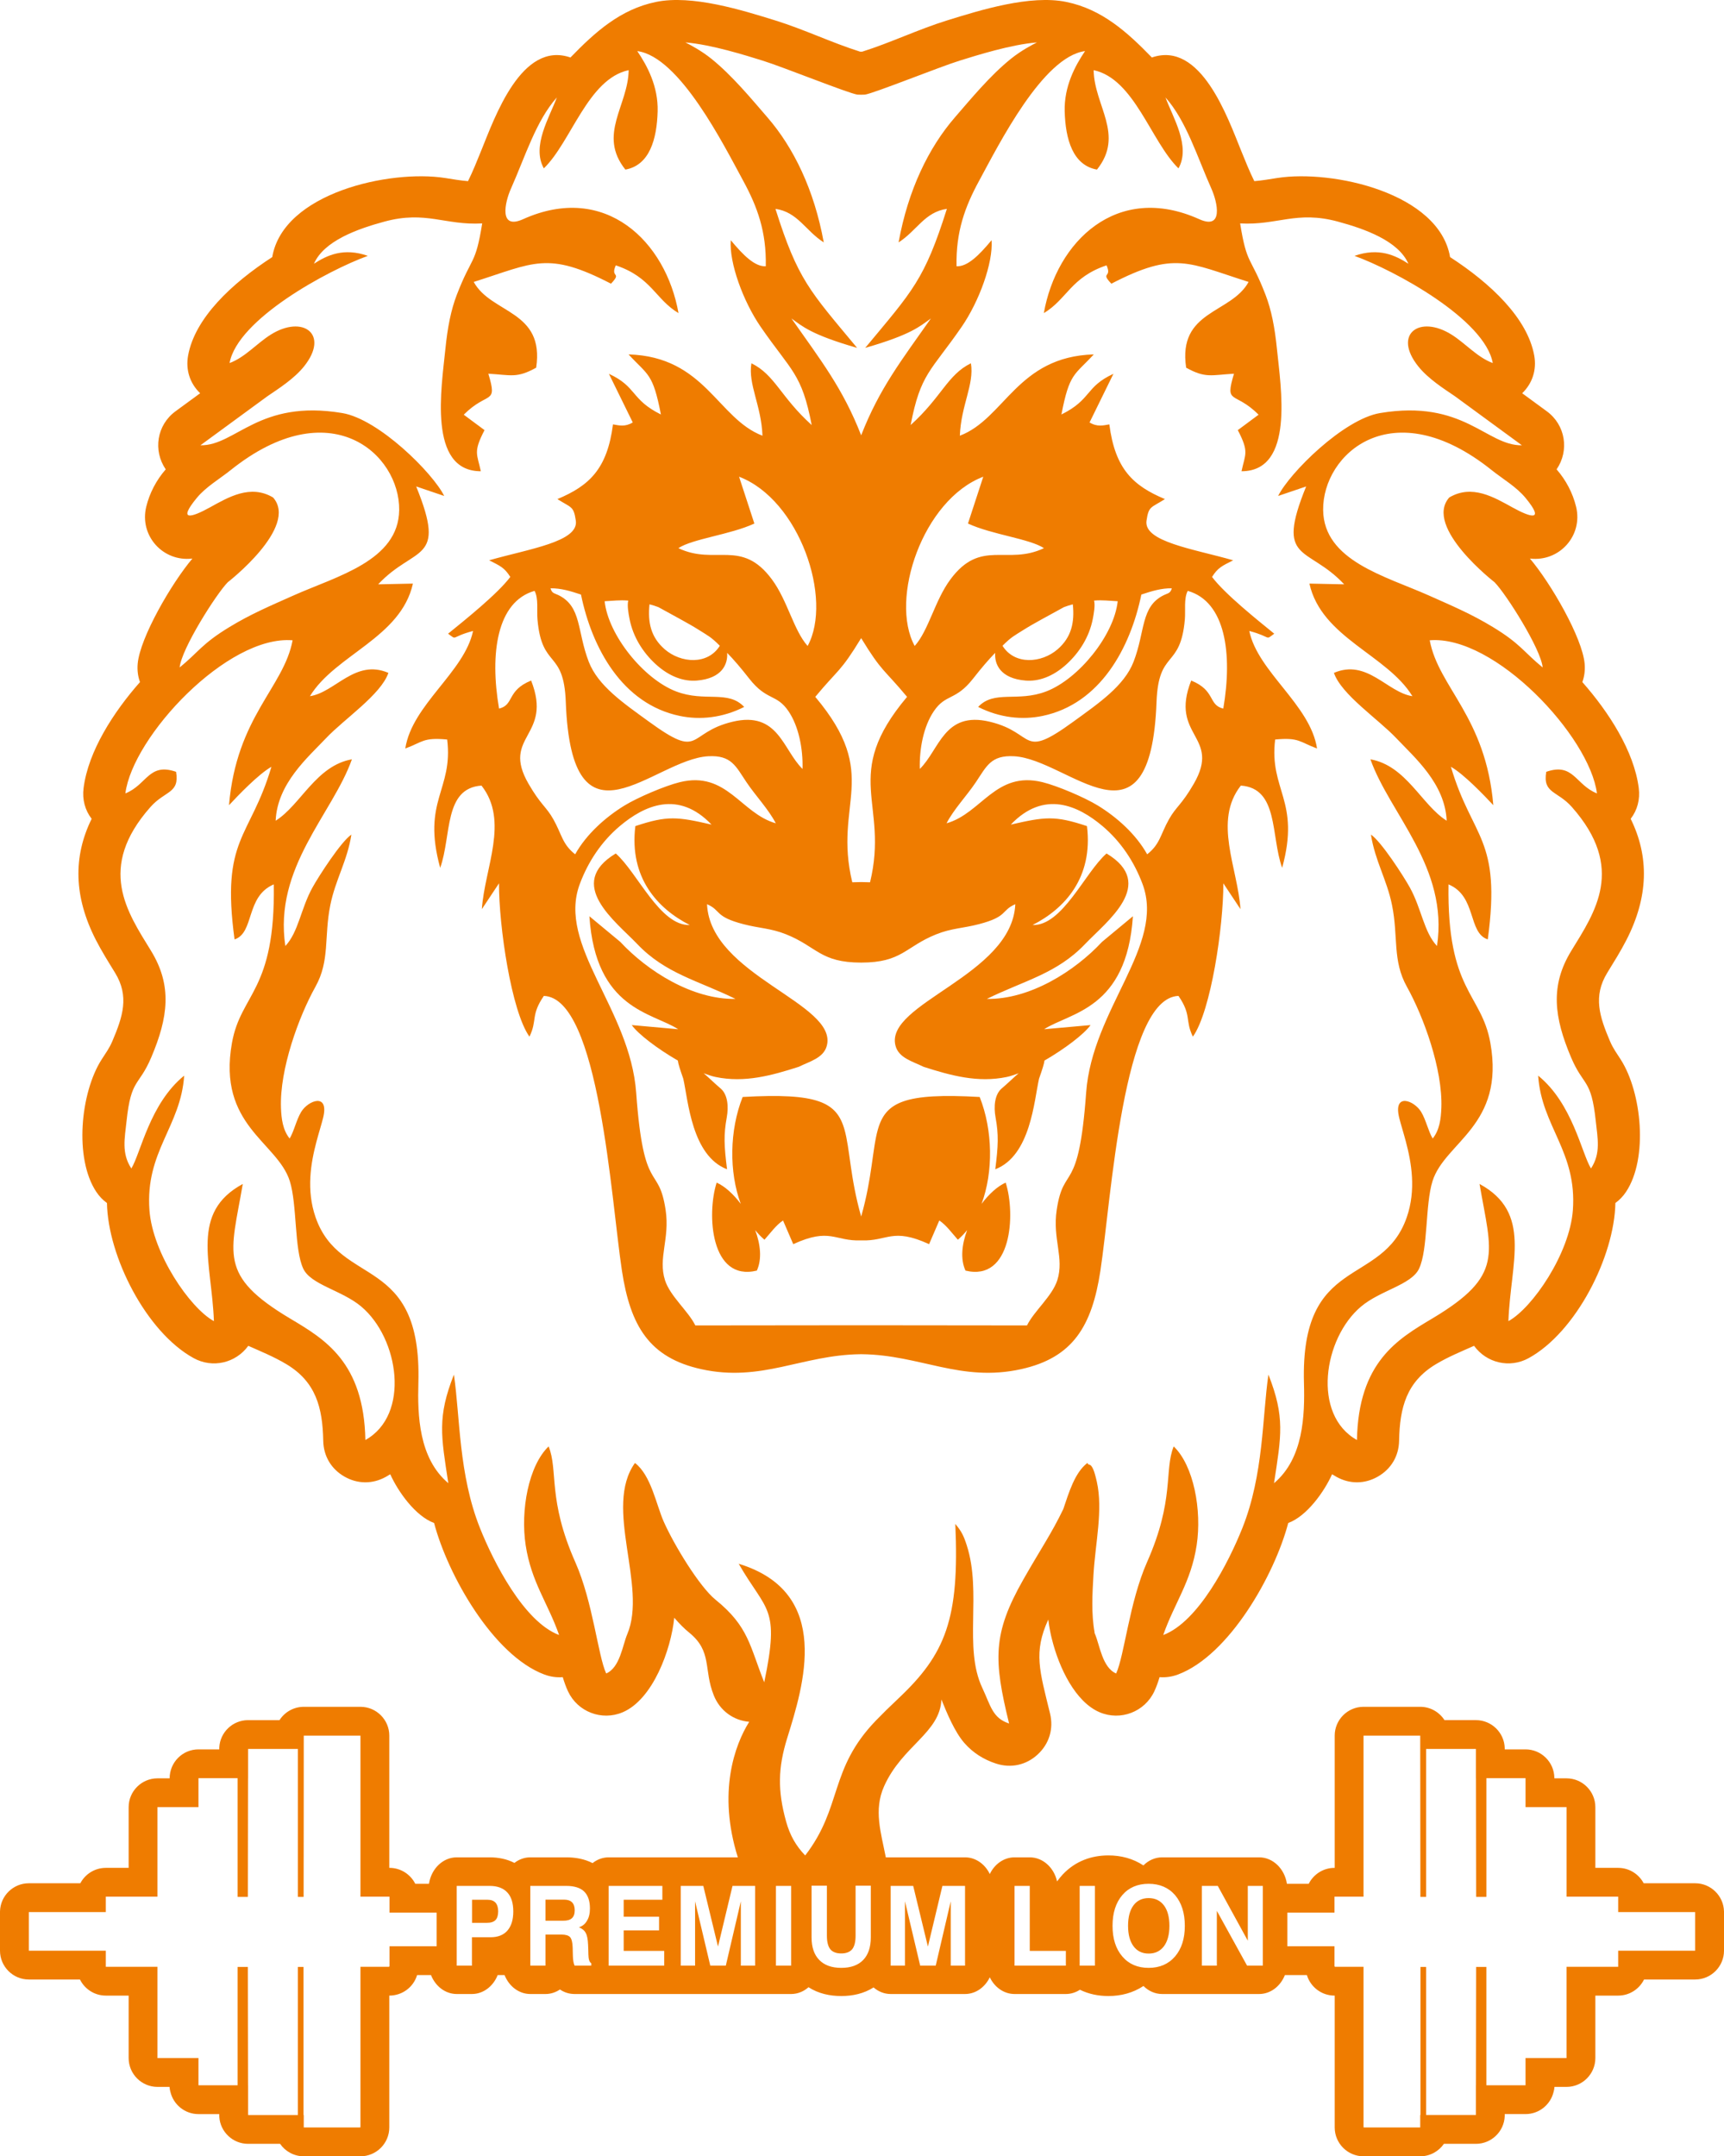 <?xml version="1.0" encoding="UTF-8"?> <svg xmlns="http://www.w3.org/2000/svg" viewBox="0 0 240.732 301.055" fill="none"> <path fill-rule="evenodd" clip-rule="evenodd" d="M23.142 65.531C21.341 62.894 21.897 59.334 24.509 57.422L27.948 54.904C26.516 53.526 25.904 51.631 26.265 49.64C27.211 44.412 32.345 39.57 38.015 35.894C39.536 26.938 54.421 23.645 62.155 24.852C63.296 25.031 64.315 25.212 65.353 25.291C66.04 23.903 66.627 22.427 67.175 21.079C69.085 16.383 72.818 5.66 79.656 8.027C83.105 4.469 86.632 1.295 91.589 0.273C96.645 -0.773 103.645 1.423 108.252 2.851C112.281 4.1 116.139 5.968 120.114 7.217H120.384C124.359 5.968 128.217 4.1 132.245 2.851C136.852 1.423 143.852 -0.773 148.909 0.273C153.866 1.296 157.393 4.469 160.842 8.027C167.68 5.66 171.413 16.383 173.323 21.079C173.871 22.427 174.458 23.903 175.145 25.291C176.183 25.212 177.202 25.031 178.343 24.852C186.077 23.645 200.962 26.938 202.483 35.894C208.153 39.57 213.287 44.413 214.234 49.64C214.594 51.631 213.982 53.526 212.55 54.904L215.989 57.422C218.601 59.334 219.157 62.894 217.356 65.531C218.66 67.023 219.609 68.824 220.079 70.75C221.061 74.785 217.748 78.476 213.632 77.984C216.559 81.441 220.937 89.003 221.272 92.653C221.355 93.559 221.24 94.431 220.952 95.23C224.632 99.4 228.178 104.874 228.83 110.034C229.031 111.624 228.627 113.119 227.702 114.32C230.308 119.618 230.194 125.217 227.107 131.237C226.297 132.816 225.361 134.303 224.434 135.814C222.413 139.106 223.364 141.949 224.794 145.325C225.247 146.396 225.72 146.997 226.329 147.955C229.251 152.548 230.162 161.706 227.063 166.387C226.645 167.019 226.139 167.545 225.565 167.958C225.431 175.418 220.084 185.978 213.459 189.615C210.817 191.065 207.585 190.309 205.831 187.897C204.061 188.686 202.242 189.423 200.509 190.46C196.395 192.922 195.451 196.521 195.363 201.16C195.323 203.284 194.256 205.089 192.414 206.148C190.573 207.209 188.476 207.224 186.619 206.192C186.409 206.075 186.205 205.954 186.005 205.83C184.919 208.249 182.494 211.676 179.883 212.635C177.978 219.883 171.64 231.104 164.496 233.785C163.641 234.106 162.766 234.227 161.918 234.158C161.712 234.848 161.473 235.514 161.19 236.125C159.852 239 156.476 240.299 153.557 239.062C150.186 237.633 147.9 232.934 146.881 228.834C146.793 228.501 146.717 228.164 146.653 227.822C146.533 227.227 146.44 226.653 146.378 226.112C144.286 230.69 145.157 233.225 146.623 239.233C147.143 241.364 146.514 243.454 144.905 244.945C143.297 246.436 141.164 246.903 139.079 246.223C137.353 245.66 135.854 244.718 134.656 243.346C133.315 241.808 132.238 239.22 131.455 237.279C131.253 241.957 125.986 243.724 123.451 249.391C121.967 252.707 123.022 255.866 123.69 259.314H134.753C136.243 259.314 137.543 260.258 138.211 261.646C138.878 260.258 140.179 259.314 141.667 259.314H143.792C145.627 259.314 147.175 260.748 147.606 262.676C147.848 262.333 148.116 262.006 148.409 261.693C150.161 259.839 152.401 259.044 154.774 259.044C156.521 259.044 158.198 259.474 159.661 260.443C160.357 259.741 161.273 259.314 162.274 259.314C166.93 259.314 171.276 259.314 175.823 259.314C177.76 259.314 179.378 260.913 179.699 263.006H182.745C183.357 261.791 184.566 260.926 185.983 260.798C186.113 260.786 186.241 260.783 186.372 260.783V242.321C186.372 240.105 188.18 238.297 190.396 238.297H198.314C199.734 238.297 200.987 239.04 201.704 240.157H206.093C208.284 240.157 210.075 241.923 210.116 244.103C210.117 244.149 210.117 244.195 210.117 244.241H213.02C215.216 244.241 217.011 246.016 217.043 248.204C217.044 248.231 217.044 248.257 217.044 248.284H218.744C220.96 248.284 222.768 250.092 222.768 252.309V260.783H225.957C227.497 260.783 228.84 261.656 229.516 262.933H236.707C238.889 262.933 240.675 264.683 240.73 266.853V266.856C240.731 266.888 240.732 266.923 240.732 266.956V266.958V272.345V272.345V272.345C240.731 274.562 238.923 276.37 236.707 276.37H229.567C228.909 277.7 227.536 278.617 225.957 278.617H222.768V287.339C222.768 289.556 220.96 291.364 218.744 291.364H217.068L217.057 291.371C217.044 291.611 217.005 291.829 216.944 292.029C216.535 293.819 214.929 295.158 213.02 295.158H210.117C210.117 295.256 210.118 295.353 210.114 295.451C210.029 297.593 208.256 299.313 206.092 299.313H201.623C200.895 300.363 199.682 301.053 198.314 301.053H190.396C188.18 301.053 186.372 299.246 186.372 297.028V278.617H186.342C184.527 278.617 182.986 277.405 182.487 275.75H179.416C178.801 277.305 177.421 278.395 175.823 278.395C171.26 278.395 166.94 278.395 162.274 278.395C161.276 278.395 160.364 277.97 159.669 277.275C158.204 278.245 156.524 278.677 154.773 278.677C153.377 278.677 152.026 278.405 150.794 277.8C150.216 278.177 149.546 278.395 148.832 278.395H141.666C140.178 278.395 138.877 277.45 138.21 276.062C137.542 277.45 136.242 278.395 134.753 278.395C131.277 278.395 127.845 278.395 124.37 278.395C123.473 278.395 122.646 278.052 121.982 277.477C120.62 278.342 119.059 278.677 117.475 278.677C115.866 278.677 114.277 278.337 112.896 277.447C112.228 278.04 111.386 278.395 110.474 278.395C100.452 278.395 90.33 278.395 80.236 278.395C79.483 278.395 78.786 278.175 78.189 277.762C77.598 278.165 76.908 278.395 76.172 278.395H74.047C72.449 278.395 71.068 277.305 70.454 275.75H69.493C68.879 277.305 67.498 278.395 65.9 278.395H63.775C62.176 278.395 60.796 277.305 60.181 275.75H58.243C57.725 277.47 56.149 278.617 54.359 278.617V297.028C54.359 299.246 52.551 301.053 50.334 301.053H42.418C41.049 301.053 39.836 300.363 39.109 299.313H34.639C32.511 299.313 30.761 297.648 30.623 295.556C30.614 295.423 30.614 295.293 30.614 295.161H27.712C25.803 295.161 24.196 293.819 23.788 292.029C23.727 291.829 23.688 291.611 23.675 291.371L23.664 291.364H21.988C19.771 291.364 17.964 289.556 17.964 287.339V278.617H14.775C13.195 278.617 11.823 277.7 11.165 276.37H4.024C1.808 276.37 0.001 274.562 0 272.348V272.345V272.345V266.958V266.958C0 266.923 0 266.888 0.001 266.856V266.853C0.057 264.686 1.842 262.933 4.024 262.933H11.216C11.891 261.656 13.234 260.783 14.775 260.783H17.964V252.309C17.964 250.092 19.771 248.284 21.988 248.284H23.688C23.688 246.057 25.48 244.241 27.712 244.241H30.615C30.615 244.153 30.616 244.065 30.62 243.977C30.728 241.855 32.491 240.158 34.639 240.158H39.028C39.745 239.04 40.998 238.298 42.419 238.298H50.336C52.552 238.298 54.36 240.106 54.36 242.322V260.783H54.389C55.959 260.783 57.324 261.691 57.987 263.006H59.9C60.221 260.913 61.838 259.314 63.775 259.314H68.37C69.577 259.314 70.762 259.541 71.833 260.091C72.464 259.601 73.227 259.314 74.048 259.314H79.059C80.332 259.314 81.601 259.526 82.742 260.119C83.381 259.611 84.158 259.314 84.993 259.314H103.027C100.18 250.237 102.593 243.615 104.617 240.39C102.422 240.211 100.53 238.837 99.679 236.721C98.2 233.042 99.503 230.58 96.211 227.919C95.544 227.38 94.848 226.674 94.149 225.861C93.701 230.308 91.178 237.267 86.942 239.062C84.023 240.299 80.647 239 79.309 236.126C79.025 235.515 78.787 234.848 78.581 234.158C77.733 234.228 76.858 234.106 76.003 233.786C68.859 231.105 62.521 219.883 60.616 212.635C58.005 211.676 55.58 208.25 54.494 205.83C54.294 205.955 54.09 206.075 53.88 206.192C52.023 207.224 49.927 207.209 48.085 206.149C46.243 205.09 45.176 203.284 45.136 201.16C45.048 196.521 44.104 192.923 39.99 190.461C38.257 189.423 36.439 188.686 34.669 187.898C32.914 190.309 29.682 191.066 27.04 189.615C20.415 185.979 15.069 175.418 14.935 167.958C14.36 167.546 13.854 167.019 13.436 166.387C10.337 161.706 11.248 152.548 14.17 147.955C14.779 146.997 15.252 146.396 15.705 145.326C17.135 141.95 18.086 139.106 16.065 135.814C15.138 134.304 14.201 132.816 13.392 131.237C10.305 125.217 10.191 119.618 12.797 114.32C11.872 113.119 11.468 111.624 11.669 110.034C12.321 104.875 15.866 99.401 19.547 95.23C19.258 94.431 19.143 93.559 19.227 92.654C19.561 89.003 23.94 81.442 26.866 77.984C22.751 78.477 19.437 74.786 20.42 70.75C20.888 68.824 21.839 67.023 23.142 65.531ZM42.395 264.838H41.596V244.181H34.639V248.265H34.635C34.627 253.769 34.61 259.529 34.61 264.838H33.177V248.265H27.712V252.309H21.988V264.808H14.775V266.956H4.024V272.345H14.775V274.592H21.988V287.339H27.712V291.136H33.177V274.615H34.609C34.609 280.135 34.628 285.637 34.635 291.136H34.639V295.291H34.76H34.882H35.003H35.125H35.246H35.368H35.489H35.611H35.733H35.854H35.976H36.097H36.219H36.34H36.462H36.583H36.705H36.826H36.948H37.07H37.191H37.312H37.434H37.555H37.676H37.798H37.919H38.041H38.163H38.284H38.405H38.527H38.649H38.77H38.892H39.013H39.135H39.256H39.378H39.499H39.621H39.742H39.864H39.986H40.107H40.228H40.35H40.472H40.593H40.714H40.836H40.957H41.079H41.2H41.321H41.443H41.565H41.593V274.615H42.38V295.291H42.415V297.028H50.322L50.333 296.846V274.592H54.341L54.387 274.487V271.725H60.972V267.031H54.387V264.808H50.333V242.322H42.415C42.418 249.826 42.403 257.334 42.395 264.838ZM198.315 244.181H198.314V242.321H190.397V264.808H186.343V267.031H179.757V271.725H186.343V274.487L186.388 274.592H190.397V296.843L190.407 297.028H198.314V295.288H198.35V274.615H199.136V295.288H199.165H199.287H199.408H199.53H199.651H199.773H199.894H200.016H200.137H200.258H200.38H200.502H200.623H200.744H200.866H200.988H201.109H201.231H201.352H201.474H201.595H201.717H201.838H201.96H202.081H202.203H202.324H202.446H202.567H202.689H202.81H202.932H203.053H203.175H203.296H203.418H203.539H203.661H203.782H203.904H204.026H204.147H204.268H204.39H204.512H204.633H204.754H204.876H204.998H205.119H205.241H205.362H205.484H205.605H205.726H205.848H205.97H206.091V291.136H206.095C206.102 285.637 206.12 280.135 206.12 274.615H207.553V291.136H213.018V287.339H218.743V274.592H225.956V272.345H236.706V266.958H225.956V264.808H218.745V252.309H213.02V248.265H207.555V264.838H206.123C206.123 259.529 206.106 253.769 206.098 248.265H206.093V244.182H199.136V264.838H198.337L198.315 244.183V244.181ZM167.819 274.435H169.915V266.786L174.137 274.435H176.334V263.301H174.237V270.95L170.045 263.301H167.819V274.435ZM157.518 268.875C157.518 270.098 157.776 271.043 158.279 271.725C158.782 272.405 159.485 272.748 160.39 272.748C161.309 272.748 162.013 272.405 162.529 271.725C163.032 271.043 163.291 270.098 163.291 268.875C163.291 267.653 163.032 266.693 162.529 266.026C162.012 265.346 161.309 265.003 160.39 265.003C159.485 265.003 158.782 265.346 158.279 266.011C157.776 266.693 157.518 267.635 157.518 268.875ZM155.35 268.875C155.35 270.673 155.809 272.098 156.714 273.15C157.618 274.217 158.853 274.745 160.389 274.745C161.926 274.745 163.161 274.217 164.08 273.15C164.984 272.095 165.444 270.673 165.444 268.875C165.444 267.08 164.984 265.656 164.08 264.586C163.161 263.533 161.926 263.006 160.389 263.006C158.853 263.006 157.618 263.533 156.714 264.586C155.809 265.638 155.35 267.078 155.35 268.875ZM150.761 274.435H152.887V263.301H150.761V274.435ZM141.666 274.435H148.832V272.375H143.792V263.301H141.666V274.435ZM124.37 274.435H126.366V265.453L128.491 274.435H130.66L132.756 265.453V274.435H134.753V263.301H131.593L129.568 271.77L127.515 263.301H124.37L124.37 274.435ZM113.325 263.271V270.5C113.325 271.863 113.683 272.918 114.402 273.645C115.105 274.372 116.139 274.745 117.474 274.745C118.81 274.745 119.829 274.372 120.533 273.645C121.236 272.918 121.595 271.863 121.595 270.5V263.271H119.47V270.253C119.47 271.12 119.313 271.74 118.997 272.143C118.666 272.53 118.164 272.73 117.46 272.73C116.771 272.73 116.254 272.53 115.938 272.143C115.622 271.74 115.464 271.105 115.464 270.253V263.271H113.325ZM108.349 274.435H110.474V263.301H108.349V274.435ZM95.061 274.435H97.057V265.453L99.182 274.435H101.35L103.447 265.453V274.435H105.443V263.301H102.284L100.259 271.77L98.206 263.301H95.061V274.435H95.061ZM84.992 274.435H92.747V272.375H87.089V269.51H92.028V267.605H87.089V265.236H92.488V263.301H84.992V274.435ZM76.173 268.163H78.671C79.217 268.163 79.619 268.04 79.863 267.808C80.122 267.575 80.251 267.203 80.251 266.693C80.251 266.213 80.122 265.841 79.878 265.593C79.634 265.346 79.26 265.221 78.772 265.221H76.173V268.163ZM74.048 274.435H76.173V270.098H78.428C78.987 270.098 79.389 270.223 79.605 270.455C79.82 270.703 79.935 271.168 79.963 271.865L79.993 273.04C80.007 273.35 80.021 273.63 80.064 273.863C80.108 274.08 80.165 274.28 80.236 274.435H82.563V274.095C82.304 273.955 82.175 273.553 82.161 272.888C82.161 272.44 82.133 271.973 82.118 271.523C82.089 270.78 81.989 270.223 81.788 269.868C81.601 269.51 81.285 269.263 80.84 269.078C81.342 268.923 81.716 268.613 81.974 268.148C82.247 267.698 82.376 267.14 82.376 266.461C82.376 265.391 82.104 264.601 81.558 264.076C81.026 263.563 80.194 263.301 79.059 263.301H74.048V274.435ZM65.915 268.458H67.968C68.528 268.458 68.93 268.333 69.189 268.07C69.433 267.823 69.562 267.405 69.562 266.848C69.562 266.321 69.433 265.918 69.189 265.638C68.944 265.376 68.571 265.236 68.083 265.236H65.915V268.458ZM65.9 270.47H68.514C69.519 270.47 70.309 270.16 70.855 269.54C71.401 268.905 71.673 268.023 71.673 266.878C71.673 265.701 71.401 264.818 70.841 264.216C70.28 263.611 69.462 263.301 68.37 263.301H63.775V274.435H65.9V270.47ZM148.475 210.692C149.251 208.401 150.073 205.596 151.835 204.255C151.884 204.324 151.931 204.395 151.978 204.466C152.494 204.444 152.813 205.342 153.157 206.884C154.04 210.84 152.948 215.408 152.686 219.882C152.534 222.487 152.368 225.302 152.845 227.917L152.822 227.939C152.852 228.016 152.882 228.093 152.914 228.169C153.563 229.696 153.926 232.826 155.853 233.643C156.994 231.192 157.703 223.663 160.166 218.105C164.053 209.333 162.53 205.32 163.89 201.943C166.687 204.621 167.841 210.851 167.097 215.731C166.309 220.901 163.981 223.818 162.429 228.275C167.346 226.43 171.588 218.08 173.478 213.342C176.466 205.854 176.254 197.787 177.117 191.919C179.46 197.858 178.907 200.472 177.898 207.077C182.035 203.591 182.203 197.569 182.079 193.067C181.579 175.045 192.994 179.819 196.428 169.971C197.767 166.13 197.088 162.324 196.305 159.37C195.967 158.097 195.61 156.983 195.387 156.092C194.486 152.487 197.488 153.628 198.456 155.258C199.133 156.397 199.458 157.99 200.056 158.956C201.018 157.762 201.21 156.185 201.265 154.665C201.462 149.286 198.783 141.942 196.456 137.772C194.403 134.091 195.279 130.822 194.373 126.348C193.652 122.796 192.011 120.212 191.431 116.525C192.852 117.461 195.985 122.314 196.876 123.929C198.5 126.876 198.823 130.134 200.656 132.077C202.309 121.103 194.057 113.639 191.36 106.012C196.372 106.898 198.512 112.393 202.007 114.585C201.778 109.387 197.513 105.751 194.966 103.055C192.452 100.395 187.3 96.975 186.264 93.944C190.909 91.95 193.701 96.673 197.223 97.199C193.675 91.4 184.527 89.047 182.841 81.48L187.696 81.582C182.576 76.111 178.02 78.638 182.386 67.917L178.474 69.243C180.046 66.051 187.597 58.523 192.704 57.67C204.395 55.716 207.545 62.245 212.514 62.17L203.169 55.329C201.615 54.267 199.436 52.894 198.042 51.152C194.435 46.643 198.223 43.908 202.698 46.723C204.655 47.954 206.279 49.891 208.443 50.687C207.335 44.567 194.727 37.745 189.135 35.722C192.532 34.536 194.838 35.644 196.662 36.822C195.267 33.626 190.577 31.955 186.8 30.934C181.034 29.375 178.348 31.485 173.168 31.193C174.114 37.106 174.6 35.686 176.705 41.137C177.521 43.252 178.004 45.68 178.31 48.751C178.838 54.032 180.807 65.792 173.361 65.793C173.871 63.37 174.455 63.143 172.842 60.053L175.743 57.899C172.368 54.513 170.974 56.621 172.309 52.175C169.103 52.362 168.345 52.834 165.629 51.336C164.43 43.294 171.901 43.833 174.349 39.363C165.916 36.698 164.056 35.011 155.184 39.608C153.586 37.916 155.324 38.868 154.514 37.047C149.524 38.715 148.986 41.79 145.758 43.714C147.509 33.744 155.957 25.422 167.46 30.604C170.87 32.141 170.006 28.256 169.168 26.375C167.171 21.896 165.661 16.881 162.741 13.601C163.786 16.424 166.289 20.413 164.559 23.507C160.722 19.785 158.409 11.012 152.714 9.795C152.779 14.738 157.074 18.802 153.175 23.678C149.803 23.081 148.773 19.44 148.669 15.54C148.577 12.07 150.114 9.196 151.513 7.133C145.595 7.912 139.44 20.243 136.711 25.258C134.753 28.856 133.464 32.344 133.568 37.176C135.085 37.253 136.701 35.655 138.457 33.538C138.695 36.687 136.719 42.102 134.269 45.648C129.952 51.899 128.548 52.112 127.157 59.343C131.511 55.42 132.277 52.339 135.573 50.72C136.065 53.662 134.193 56.577 134.029 60.833C140.299 58.453 142.038 49.797 152.731 49.479C150.009 52.436 149.338 52.04 148.212 57.869C152.439 55.778 151.524 54.008 155.473 52.191L152.142 58.98C153.229 59.639 154.054 59.393 154.904 59.251C155.705 65.493 158.232 67.822 162.664 69.681C160.696 70.937 160.403 70.625 160.095 72.686C159.653 75.638 166.612 76.628 172.195 78.225C170.605 79.035 170.063 79.256 169.243 80.548C171.043 82.945 175.624 86.597 177.93 88.475C176.568 89.463 177.687 88.956 174.445 88.092C175.639 93.823 182.969 98.392 183.905 104.501C181.468 103.61 181.433 102.925 178.057 103.249C177.187 110.336 181.626 111.74 179.033 121.166C177.43 116.673 178.556 110.048 173.266 109.681C169.376 114.63 172.826 121.164 173.214 126.928L170.822 123.327C170.841 129.304 169.098 141.177 166.569 144.734C165.446 142.434 166.421 141.764 164.559 139.045C156.818 139.299 155.156 167.595 153.655 177.42C152.479 185.114 149.847 189.555 142.576 191.158C134.153 193.014 128.51 189.168 120.36 189.069C120.324 189.069 120.287 189.07 120.25 189.069H120.249C120.213 189.069 120.175 189.068 120.139 189.069C111.99 189.168 106.346 193.014 97.924 191.158C90.653 189.555 88.021 185.114 86.845 177.42C85.343 167.596 83.681 139.299 75.94 139.045C74.078 141.764 75.053 142.434 73.93 144.734C71.401 141.177 69.658 129.304 69.678 123.327L67.285 126.928C67.674 121.164 71.123 114.63 67.233 109.681C61.943 110.048 63.069 116.673 61.466 121.166C58.873 111.74 63.312 110.337 62.442 103.249C59.067 102.925 59.032 103.61 56.594 104.501C57.53 98.392 64.86 93.823 66.055 88.092C62.812 88.956 63.931 89.463 62.569 88.475C64.875 86.597 69.456 82.945 71.257 80.548C70.436 79.255 69.894 79.035 68.304 78.225C73.887 76.628 80.846 75.638 80.404 72.686C80.096 70.625 79.803 70.937 77.835 69.681C82.267 67.822 84.793 65.493 85.594 59.251C86.444 59.393 87.269 59.639 88.356 58.98L85.025 52.191C88.974 54.008 88.059 55.778 92.287 57.869C91.16 52.04 90.489 52.436 87.767 49.479C98.461 49.798 100.199 58.453 106.469 60.833C106.305 56.577 104.434 53.662 104.925 50.72C108.222 52.339 108.988 55.42 113.342 59.343C111.951 52.112 110.546 51.899 106.229 45.648C103.78 42.102 101.803 36.687 102.042 33.538C103.798 35.655 105.414 37.253 106.93 37.176C107.034 32.344 105.745 28.856 103.788 25.258C101.059 20.243 94.903 7.912 88.985 7.133C90.384 9.196 91.922 12.07 91.83 15.54C91.725 19.44 90.695 23.081 87.324 23.678C83.424 18.802 87.719 14.738 87.784 9.795C82.089 11.012 79.777 19.785 75.939 23.507C74.21 20.413 76.712 16.424 77.757 13.601C74.837 16.881 73.327 21.896 71.331 26.375C70.493 28.256 69.628 32.141 73.039 30.604C84.542 25.422 92.99 33.744 94.741 43.714C91.513 41.79 90.975 38.715 85.985 37.047C85.175 38.868 86.913 37.917 85.315 39.608C76.442 35.012 74.583 36.698 66.149 39.363C68.597 43.833 76.069 43.294 74.87 51.336C72.153 52.834 71.396 52.362 68.19 52.175C69.525 56.621 68.131 54.513 64.756 57.899L67.657 60.053C66.045 63.143 66.628 63.37 67.139 65.793C59.692 65.792 61.661 54.032 62.189 48.751C62.495 45.68 62.978 43.252 63.795 41.137C65.899 35.686 66.385 37.106 67.331 31.193C62.151 31.485 59.466 29.376 53.699 30.934C49.922 31.955 45.232 33.626 43.838 36.822C45.661 35.644 47.966 34.536 51.364 35.722C45.773 37.745 33.164 44.567 32.056 50.687C34.22 49.891 35.844 47.955 37.801 46.723C42.277 43.908 46.064 46.642 42.457 51.152C41.063 52.894 38.884 54.267 37.33 55.329L27.985 62.17C32.954 62.245 36.104 55.715 47.795 57.67C52.903 58.523 60.454 66.051 62.026 69.243L58.114 67.917C62.48 78.638 57.924 76.111 52.804 81.582L57.658 81.48C55.972 89.047 46.824 91.399 43.276 97.199C46.799 96.673 49.591 91.95 54.235 93.944C53.2 96.975 48.047 100.395 45.534 103.055C42.986 105.751 38.721 109.387 38.491 114.585C41.987 112.393 44.127 106.898 49.139 106.012C46.442 113.639 38.19 121.103 39.844 132.077C41.676 130.134 41.999 126.876 43.623 123.929C44.514 122.314 47.648 117.461 49.068 116.525C48.488 120.212 46.847 122.796 46.127 126.348C45.22 130.821 46.097 134.091 44.043 137.772C41.715 141.942 39.037 149.286 39.234 154.665C39.289 156.185 39.482 157.762 40.443 158.956C41.041 157.99 41.366 156.397 42.044 155.258C43.012 153.628 46.014 152.487 45.112 156.092C44.889 156.983 44.532 158.098 44.195 159.37C43.412 162.324 42.732 166.13 44.072 169.971C47.506 179.819 58.92 175.045 58.421 193.067C58.296 197.569 58.464 203.591 62.601 207.077C61.592 200.472 61.04 197.858 63.382 191.919C64.245 197.787 64.033 205.854 67.021 213.342C68.912 218.08 73.153 226.43 78.07 228.275C76.518 223.818 74.19 220.901 73.402 215.731C72.658 210.85 73.811 204.621 76.608 201.943C77.968 205.32 76.446 209.333 80.333 218.105C82.796 223.663 83.505 231.192 84.645 233.643C86.573 232.826 86.935 229.696 87.584 228.169C90.44 221.451 84.23 210.459 88.664 204.254C90.916 205.97 91.632 210.077 92.68 212.444C94.134 215.726 97.681 221.54 99.911 223.342C104.573 227.112 104.686 229.834 106.714 234.875C108.938 224.252 107.015 225.067 103.148 218.325C116.348 222.361 112.173 235.405 109.919 242.673C108.634 246.82 108.57 249.98 109.76 254.286C110.31 256.276 111.16 257.726 112.433 259.051C117.675 252.254 115.719 247.046 122.318 240.204L122.322 240.201C123.2 239.29 124.228 238.282 125.441 237.14C132.024 230.937 133.997 226.054 133.395 212.764C134.274 213.815 134.565 214.42 134.993 215.749C137.135 222.393 134.514 230.021 137.158 235.641C138.337 238.144 138.572 239.868 140.904 240.628C138.737 231.746 138.583 228.107 142.899 220.518C145.33 216.245 146.815 214.135 148.475 210.692ZM119.724 13.211C118.456 13.028 109.286 9.332 106.51 8.472C104.077 7.717 99.351 6.22 95.702 5.922C96.38 6.261 97.921 7.067 99.341 8.21C102.268 10.568 104.999 13.896 107.138 16.361C110.823 20.606 113.695 26.508 115.025 33.842C112.479 32.22 111.389 29.601 108.281 29.16C111.417 39.087 113.05 40.588 119.683 48.569C113.252 46.719 112.042 45.556 110.514 44.462C114.625 50.323 117.697 54.228 120.249 60.777C122.802 54.228 125.874 50.323 129.985 44.462C128.457 45.557 127.246 46.719 120.816 48.569C127.449 40.588 129.081 39.087 132.218 29.16C129.11 29.601 128.019 32.22 125.474 33.842C126.804 26.508 129.676 20.606 133.36 16.361C135.5 13.896 138.23 10.568 141.158 8.21C142.577 7.067 144.119 6.262 144.796 5.922C141.146 6.22 136.421 7.717 133.988 8.472C131.212 9.332 122.042 13.028 120.775 13.211C120.638 13.23 119.86 13.23 119.724 13.211ZM120.249 89.093C117.309 93.908 117.145 93.318 113.84 97.292C123.147 108.347 116.306 112.035 119.008 123.18C119.954 123.139 120.544 123.139 121.491 123.18C124.193 112.036 117.352 108.348 126.659 97.292C123.353 93.318 123.19 93.908 120.249 89.093ZM120.249 134.393H120.248C114.53 134.391 114.097 132.181 109.769 130.446C107.622 129.587 106.042 129.613 103.802 129.028C99.702 127.959 100.74 127.109 98.726 126.243C99.172 136.219 117.024 140.072 115.452 146.006C114.997 147.723 113.068 148.183 111.525 148.947C107.757 150.154 103.98 151.207 99.935 150.367C99.305 150.236 98.849 150.046 98.256 149.847C98.666 150.166 99.938 151.404 100.676 152.013C101.609 152.861 101.758 154.489 101.48 156.017C101.041 158.433 101.106 159.941 101.521 163.249C96.58 161.351 96.099 153.649 95.411 150.608C94.945 149.279 94.693 148.489 94.651 148.071C91.837 146.447 89.103 144.376 88.216 143.117L94.699 143.698C91.081 141.345 83.167 140.958 82.301 127.923L86.612 131.5C90.421 135.593 96.687 139.562 102.7 139.465C97.486 136.896 92.927 135.947 88.98 131.8C86.001 128.671 78.885 123.425 85.983 119.159C89.003 121.806 92.148 129.284 96.314 129.147C91.826 126.864 87.84 122.555 88.716 115.339C93.22 113.835 94.589 114.037 99.354 115.127C94.718 110.266 89.967 112.452 86.554 115.33C83.993 117.489 82.119 120.3 80.951 123.445C77.767 132.009 87.985 140.831 88.834 152.562C89.885 167.096 91.958 162.358 92.945 168.934C93.55 172.963 91.867 175.616 92.856 178.734C93.563 180.964 96.111 183.047 97.092 185.051L120.248 185.027H120.249L143.405 185.051C144.386 183.047 146.933 180.964 147.64 178.734C148.63 175.616 146.948 172.963 147.552 168.934C148.539 162.358 150.612 167.096 151.663 152.562C152.512 140.831 162.731 132.009 159.547 123.445C158.378 120.3 156.504 117.489 153.943 115.33C150.53 112.452 145.779 110.266 141.143 115.127C145.908 114.037 147.278 113.835 151.781 115.339C152.657 122.555 148.67 126.864 144.183 129.147C148.349 129.284 151.494 121.806 154.513 119.159C161.612 123.425 154.495 128.671 151.517 131.8C147.57 135.947 143.012 136.896 137.797 139.465C143.81 139.562 150.077 135.593 153.885 131.5L158.195 127.923C157.33 140.958 149.416 141.345 145.798 143.698L152.281 143.117C151.394 144.376 148.66 146.447 145.846 148.071C145.804 148.489 145.553 149.279 145.086 150.608C144.397 153.649 143.917 161.351 138.976 163.249C139.391 159.941 139.456 158.432 139.017 156.017C138.739 154.489 138.888 152.861 139.821 152.013C140.559 151.404 141.832 150.166 142.242 149.847C141.648 150.046 141.192 150.236 140.563 150.367C136.518 151.206 132.741 150.154 128.973 148.947C127.43 148.182 125.501 147.722 125.046 146.006C123.473 140.072 141.326 136.219 141.772 126.243C139.758 127.109 140.796 127.959 136.696 129.028C134.455 129.613 132.875 129.586 130.729 130.446C126.401 132.181 125.968 134.391 120.249 134.393ZM140.429 165.112C139.29 165.618 138.091 166.707 137.062 168.079C138.709 163.63 138.648 157.825 136.8 153.157C126.277 152.554 123.67 153.882 122.583 157.69C121.807 160.408 121.805 164.39 120.252 169.838L120.249 169.832V169.829L120.249 169.83L120.249 169.829V169.832L120.247 169.838C118.694 164.39 118.692 160.408 117.916 157.69C116.829 153.882 114.222 152.554 103.699 153.157C101.85 157.825 101.79 163.63 103.436 168.079C102.408 166.707 101.208 165.618 100.07 165.112C98.662 169.508 99.215 178.967 105.683 177.396C106.413 175.802 106.196 173.736 105.451 171.742C105.846 172.237 106.278 172.688 106.747 173.084C107.571 172.171 108.333 171.073 109.339 170.398L110.765 173.704C115.939 171.337 116.519 173.319 120.249 173.18H120.25C123.98 173.319 124.559 171.337 129.734 173.704L131.16 170.398C132.166 171.073 132.928 172.171 133.752 173.084C134.22 172.688 134.652 172.237 135.048 171.742C134.303 173.736 134.085 175.801 134.816 177.396C141.283 178.967 141.837 169.508 140.429 165.112ZM138.963 91.148C138.041 92.093 137.05 93.248 135.885 94.737C133.417 97.891 132.073 96.819 130.393 99.3C128.985 101.38 128.355 104.499 128.439 107.356C131.207 104.64 131.82 99.23 138.227 100.77C144.693 102.325 142.424 106.178 149.904 100.738C153.411 98.186 156.988 95.765 158.291 92.381C159.938 88.106 159.269 84.686 162.511 83.091C163.09 82.807 163.421 82.865 163.627 82.136C162.186 82.112 160.825 82.524 159.373 83.01C157.846 90.434 153.641 98.277 145.571 99.956C142.742 100.545 139.601 100.224 136.582 98.698C138.862 96.284 142.066 98.078 146.101 96.529C150.632 94.789 155.575 88.653 156.07 83.939C154.817 83.881 153.994 83.751 152.771 83.85C152.948 84.526 152.733 85.683 152.594 86.403C152.098 88.956 150.704 91.091 148.996 92.675C146.991 94.534 144.948 95.155 143.232 95.02C139.657 94.74 138.847 92.707 138.963 91.148ZM139.985 90.159C141.682 92.884 145.442 92.588 147.677 90.654C149.622 88.968 150.066 86.886 149.804 84.373C149.379 84.482 148.963 84.612 148.56 84.768C146.154 86.108 144.409 86.999 142.883 87.965C141.591 88.782 141.232 88.914 139.985 90.159ZM165.851 82.494C165.287 83.559 165.557 85.233 165.448 86.477C164.835 93.486 161.771 90.594 161.494 97.995C160.671 119.992 149.253 106.012 141.608 105.585C138.368 105.405 137.76 106.979 136.278 109.187C134.952 111.162 133.194 112.967 132.17 114.945C137.077 113.557 139.012 107.594 145.572 109.204C147.674 109.72 151.489 111.352 153.322 112.48C155.976 114.113 158.62 116.472 160.187 119.276C162.003 117.843 162.027 116.52 163.234 114.38C164.246 112.586 164.979 112.399 166.695 109.432C170.59 102.7 163.24 102.865 166.335 95.016C169.776 96.41 168.672 98.424 170.814 98.932C172.13 91.244 171.12 83.993 165.851 82.494ZM135.163 73.094L137.3 66.556C128.859 69.774 124.162 83.648 127.724 90.189C129.686 87.993 130.527 83.842 132.713 80.893C136.958 75.165 140.622 78.987 145.776 76.531C143.752 75.208 138.524 74.65 135.163 73.094ZM222.991 110.772C221.988 102.833 208.73 88.636 199.641 89.396C200.863 95.979 207.467 100.043 208.521 112.418C207.257 111.061 204.406 108.081 202.598 107.055C205.566 117.124 209.677 116.935 207.746 131.157C204.94 130.234 206.228 125.136 202.265 123.475C202.032 138.417 206.864 138.642 208.106 145.596C210.171 157.152 201.763 159.424 200.033 164.895C198.994 168.183 199.424 174.435 198.15 177.129C197.084 179.384 192.767 180.138 190.066 182.404C184.769 186.846 183.187 197.55 189.478 201.048C189.685 190.165 195.165 186.964 199.976 184.096C210.103 178.057 208.273 175.075 206.597 165.3C213.992 169.306 210.933 176.194 210.627 184.455C213.998 182.604 219.181 175.002 219.627 168.973C220.235 160.769 215.257 157.291 214.781 150.177C219.582 154.07 220.828 160.955 222.156 163.137C223.562 161.012 223.078 158.916 222.824 156.502C222.191 150.517 221.125 151.753 219.374 147.62C217.017 142.056 216.418 137.622 219.417 132.735C222.74 127.321 227.017 121.183 219.493 112.676C217.447 110.363 215.398 110.803 215.911 107.758C219.731 106.43 219.97 109.568 222.991 110.772ZM211.205 70.851C213.765 72.264 215.751 72.841 213.031 69.53C211.744 67.964 209.865 66.895 208.284 65.63C194.389 54.522 184.665 63.405 184.758 71.208C184.842 78.293 193.46 80.436 199.495 83.128C202.772 84.591 205.448 85.714 208.468 87.551C212.331 89.899 212.719 90.983 215.411 93.189C215.175 90.605 210.298 82.918 208.696 81.292C208.693 81.289 198.753 73.586 202.365 69.458C205.538 67.575 208.621 69.424 211.205 70.851ZM101.535 91.148C101.652 92.707 100.842 94.74 97.267 95.021C95.551 95.156 93.507 94.535 91.502 92.676C89.794 91.092 88.401 88.957 87.905 86.405C87.765 85.684 87.551 84.527 87.728 83.851C86.505 83.752 85.681 83.882 84.429 83.94C84.924 88.654 89.866 94.79 94.398 96.53C98.433 98.079 101.637 96.285 103.917 98.699C100.898 100.225 97.757 100.546 94.928 99.957C86.858 98.279 82.653 90.435 81.126 83.011C79.674 82.525 78.312 82.113 76.872 82.137C77.078 82.866 77.409 82.808 77.987 83.092C81.23 84.687 80.56 88.107 82.207 92.382C83.51 95.766 87.087 98.187 90.595 100.739C98.074 106.179 95.805 102.326 102.271 100.771C108.678 99.23 109.291 104.641 112.059 107.357C112.143 104.501 111.513 101.381 110.105 99.301C108.426 96.82 107.081 97.892 104.613 94.738C103.448 93.248 102.457 92.093 101.535 91.148ZM100.513 90.159C99.266 88.914 98.907 88.782 97.615 87.964C96.089 86.998 94.344 86.108 91.939 84.767C91.535 84.612 91.12 84.482 90.694 84.373C90.432 86.885 90.876 88.967 92.822 90.653C95.056 92.588 98.816 92.884 100.513 90.159ZM74.647 82.494C69.378 83.993 68.369 91.244 69.685 98.932C71.827 98.424 70.723 96.41 74.164 95.016C77.258 102.865 69.908 102.7 73.803 109.432C75.519 112.398 76.253 112.586 77.265 114.38C78.471 116.52 78.496 117.843 80.312 119.276C81.878 116.472 84.523 114.113 87.176 112.48C89.01 111.353 92.824 109.72 94.926 109.204C101.486 107.594 103.421 113.557 108.328 114.945C107.304 112.967 105.547 111.162 104.22 109.187C102.738 106.979 102.13 105.405 98.89 105.585C91.245 106.012 79.827 119.992 79.003 97.995C78.727 90.594 75.662 93.486 75.05 86.477C74.942 85.233 75.212 83.559 74.647 82.494ZM105.336 73.094C101.974 74.65 96.746 75.208 94.723 76.531C99.876 78.987 103.54 75.165 107.785 80.893C109.972 83.842 110.813 87.993 112.774 90.189C116.336 83.648 111.64 69.774 103.199 66.556L105.336 73.094ZM17.507 110.772C20.528 109.568 20.767 106.43 24.587 107.758C25.099 110.803 23.051 110.363 21.005 112.676C13.481 121.183 17.757 127.321 21.08 132.735C24.08 137.622 23.481 142.056 21.123 147.62C19.372 151.753 18.306 150.517 17.673 156.502C17.419 158.916 16.935 161.012 18.342 163.137C19.669 160.955 20.915 154.07 25.717 150.177C25.24 157.291 20.263 160.77 20.87 168.974C21.316 175.002 26.499 182.605 29.87 184.455C29.564 176.195 26.505 169.307 33.901 165.3C32.225 175.075 30.395 178.057 40.522 184.096C45.332 186.964 50.813 190.166 51.02 201.048C57.311 197.55 55.729 186.847 50.432 182.405C47.73 180.139 43.413 179.384 42.348 177.13C41.074 174.435 41.503 168.183 40.465 164.896C38.735 159.425 30.327 157.152 32.391 145.597C33.634 138.643 38.466 138.418 38.232 123.475C34.27 125.137 35.558 130.234 32.752 131.157C30.821 116.935 34.931 117.124 37.9 107.056C36.092 108.081 33.241 111.062 31.977 112.418C33.032 100.044 39.635 95.98 40.857 89.397C31.768 88.636 18.51 102.833 17.507 110.772ZM29.293 70.851C31.878 69.424 34.96 67.575 38.134 69.458C41.746 73.586 31.806 81.289 31.802 81.293C30.2 82.919 25.323 90.606 25.087 93.189C27.779 90.984 28.167 89.9 32.031 87.551C35.05 85.715 37.727 84.591 41.004 83.128C47.038 80.436 55.656 78.293 55.741 71.209C55.834 63.406 46.11 54.523 32.215 65.63C30.634 66.895 28.755 67.964 27.468 69.531C24.747 72.842 26.733 72.264 29.293 70.851Z" fill="#EF7C00"></path> </svg> 